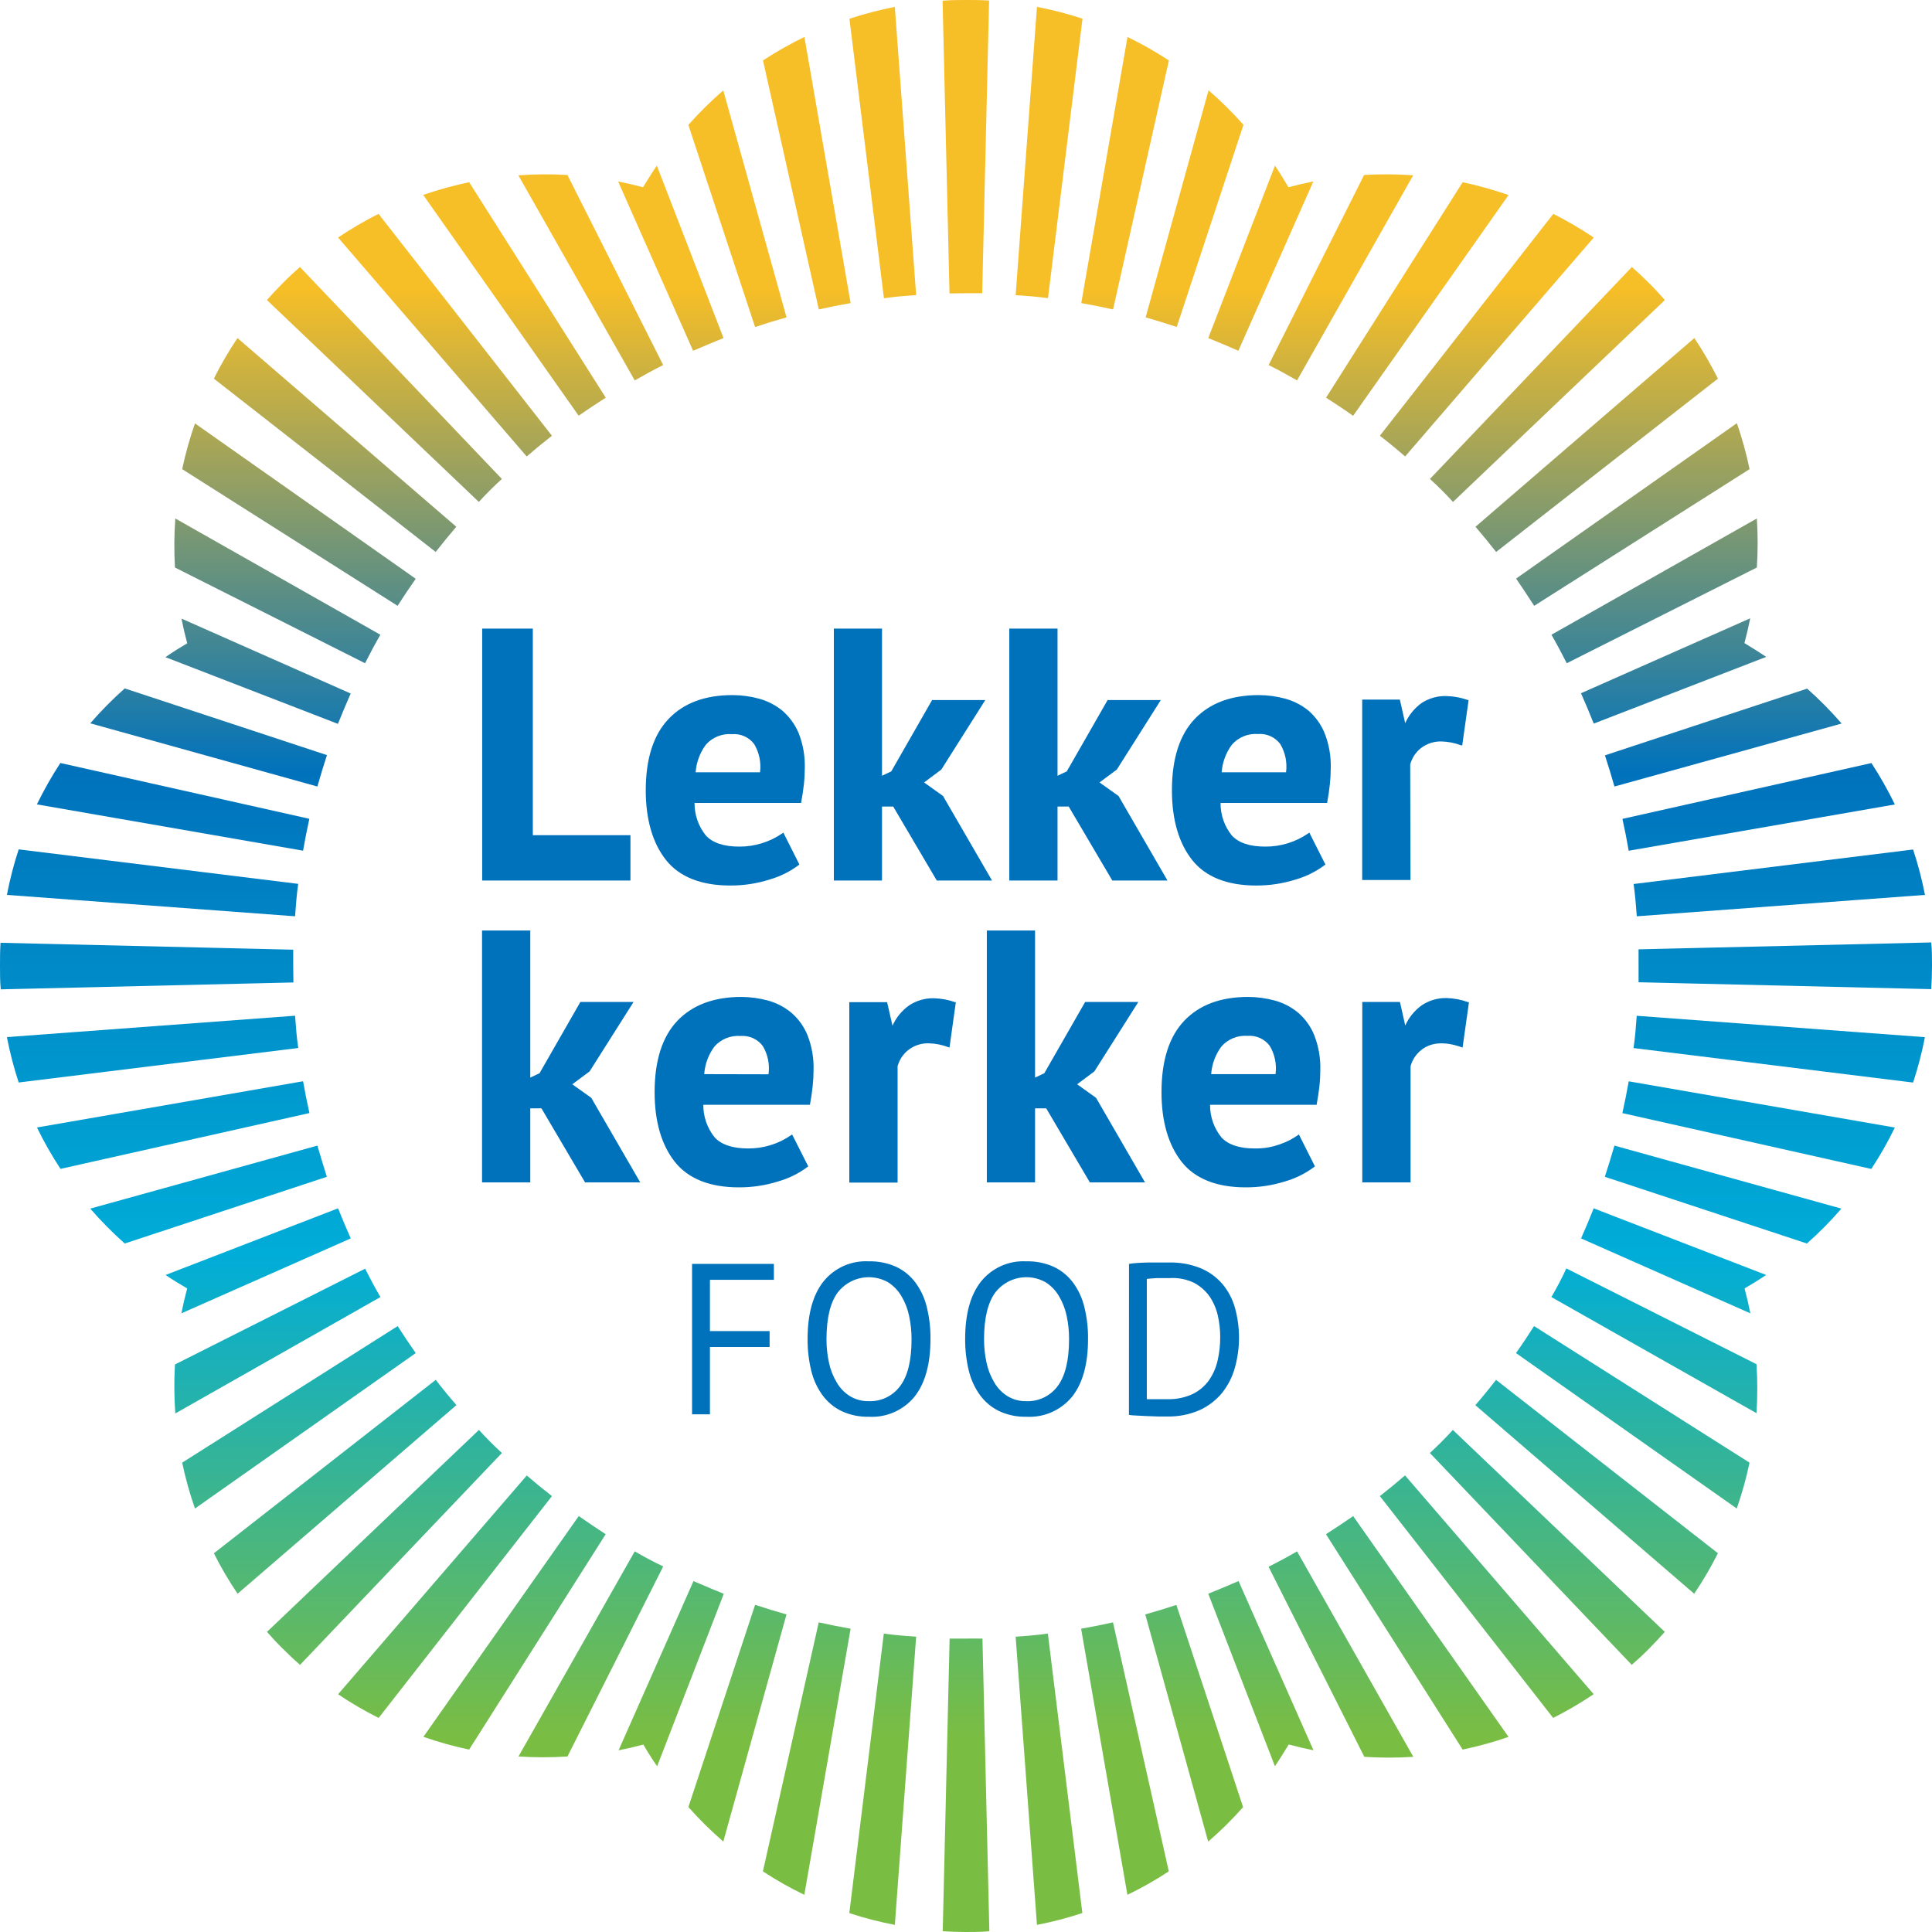 <?xml version="1.0" encoding="UTF-8"?> <svg xmlns="http://www.w3.org/2000/svg" width="160" height="160" viewBox="0 0 160 160" fill="none"><g id="logo_lekkerkerker_food"><path id="vector" fill-rule="evenodd" clip-rule="evenodd" d="M81.341 24.283H79.993C79.541 24.283 79.095 24.289 78.633 24.3L78.061 0.063C78.701 0 79.341 0 79.993 0C80.644 0 81.284 0 81.912 0.046L81.341 24.283ZM75.871 24.437L74.105 0.571C72.833 0.82 71.577 1.148 70.346 1.554L73.203 24.7C74.077 24.568 74.974 24.5 75.871 24.437ZM70.445 25.1L66.617 3.062C65.433 3.635 64.287 4.284 63.188 5.005L67.811 25.626C68.673 25.431 69.559 25.254 70.445 25.1ZM92.18 25.626L96.802 5.005C95.703 4.284 94.558 3.635 93.374 3.062L89.546 25.1C90.426 25.254 91.305 25.431 92.18 25.626ZM102.978 10.336L97.453 27.077C96.601 26.797 95.744 26.534 94.876 26.283L100.087 7.479C101.111 8.368 102.076 9.323 102.978 10.336ZM145.465 117.034L128.478 107.417C128.918 106.663 129.341 105.869 129.718 105.046L145.465 112.977C145.553 114.328 145.553 115.683 145.465 117.034ZM108.765 15.027L102.555 29.048C101.738 28.683 100.903 28.34 100.063 27.997L105.589 13.713C105.977 14.301 106.348 14.896 106.703 15.507C107.383 15.324 108.074 15.164 108.765 15.027ZM140.305 131.986L122.181 116.37C122.772 115.688 123.343 114.989 123.895 114.273L142.271 128.632C141.689 129.791 141.033 130.912 140.305 131.986ZM143.831 124.929L125.547 112.056C126.067 111.325 126.564 110.576 127.044 109.822L144.888 121.13C144.618 122.418 144.265 123.687 143.831 124.929ZM86.79 24.694L89.647 1.548C88.413 1.141 87.153 0.815 85.876 0.571L84.111 24.443C85.008 24.5 85.905 24.568 86.79 24.694ZM135.699 79.992V81.346L159.937 81.917C159.977 81.271 160 80.626 160 79.974V79.974C160 79.323 160 78.683 159.937 78.049L135.699 78.62C135.696 78.938 135.697 79.245 135.698 79.547V79.551V79.554L135.699 79.72L135.699 79.888L135.699 79.992ZM152.517 59.92L133.702 65.136C133.45 64.251 133.187 63.388 132.913 62.554L149.66 57.029C150.674 57.929 151.629 58.894 152.517 59.92ZM131.987 59.925L146.271 54.4C145.78 54.066 145.251 53.74 144.723 53.416L144.465 53.257C144.648 52.583 144.808 51.897 144.945 51.206L130.93 57.411C131.303 58.249 131.655 59.087 131.987 59.925ZM158.435 89.653L135.283 86.796C135.414 85.911 135.483 85.02 135.546 84.123L159.412 85.894C159.166 87.166 158.839 88.422 158.435 89.653ZM52.566 128.478L42.938 145.464C44.289 145.553 45.644 145.553 46.995 145.464L54.925 129.723C54.12 129.346 53.331 128.923 52.566 128.478ZM156.925 66.622L134.882 70.455C134.728 69.564 134.556 68.684 134.362 67.816L154.983 63.193C155.701 64.295 156.35 65.439 156.925 66.622ZM135.552 75.884L159.418 74.112C159.171 72.84 158.842 71.584 158.435 70.353L135.289 73.21C135.415 74.09 135.483 74.981 135.552 75.884ZM135.134 137.876L118.416 120.33C119.082 119.72 119.716 119.084 120.318 118.421L137.871 135.145C137.448 135.625 137.008 136.088 136.551 136.551C136.094 137.014 135.619 137.454 135.134 137.876ZM127.054 50.172L144.892 38.853C144.624 37.563 144.273 36.292 143.841 35.047L125.557 47.915C126.071 48.669 126.568 49.412 127.054 50.172ZM117.033 14.519L107.417 31.505C106.657 31.065 105.869 30.637 105.063 30.231L112.971 14.49C114.324 14.411 115.681 14.421 117.033 14.519ZM116.366 37.802L131.987 19.672C130.913 18.949 129.795 18.294 128.639 17.712L114.274 36.088C114.991 36.64 115.688 37.211 116.366 37.802ZM124.931 16.153L112.058 34.436C111.327 33.916 110.579 33.419 109.819 32.934L121.132 15.09C122.419 15.365 123.688 15.72 124.931 16.153ZM130.936 102.56L144.957 108.765C144.82 108.074 144.66 107.382 144.477 106.702C145.089 106.348 145.683 105.977 146.266 105.588L131.982 100.069C131.65 100.911 131.302 101.741 130.936 102.56ZM142.272 31.357L123.903 45.71C123.348 45.001 122.777 44.304 122.194 43.624L140.318 27.997C141.04 29.075 141.693 30.197 142.272 31.357ZM134.358 92.184L154.973 96.807C155.697 95.707 156.348 94.562 156.922 93.378L134.884 89.55C134.73 90.43 134.553 91.31 134.358 92.184ZM149.642 102.983L132.906 97.458C133.186 96.607 133.443 95.744 133.701 94.875L152.498 100.092C151.611 101.117 150.656 102.083 149.642 102.983ZM120.331 41.567L137.877 24.849C137.455 24.363 137.015 23.889 136.552 23.432C136.089 22.974 135.626 22.535 135.146 22.112L118.422 39.664C119.085 40.266 119.721 40.9 120.331 41.567ZM145.494 47L129.753 54.925C129.347 54.125 128.924 53.331 128.484 52.566L145.494 42.938C145.583 44.291 145.583 45.648 145.494 47ZM26.284 94.875L7.474 100.092C8.362 101.117 9.317 102.083 10.331 102.983L27.067 97.458C26.798 96.607 26.541 95.744 26.284 94.875ZM1.548 70.341L24.695 73.198C24.569 74.089 24.5 74.981 24.437 75.883L0.571 74.112C0.816 72.836 1.143 71.576 1.548 70.341ZM27.996 100.069L13.712 105.588C14.283 105.977 14.889 106.348 15.5 106.703C15.318 107.383 15.158 108.074 15.02 108.765L29.047 102.56C28.682 101.737 28.331 100.907 27.996 100.069ZM70.336 158.435L73.193 135.288C74.078 135.414 74.975 135.483 75.872 135.54L74.107 159.412C72.83 159.167 71.571 158.84 70.336 158.435ZM24.437 84.117L0.571 85.888C0.817 87.16 1.144 88.416 1.548 89.647L24.7 86.791C24.569 85.911 24.5 85.019 24.437 84.117ZM24.283 78.649V79.992C24.283 80.445 24.289 80.902 24.3 81.363L0.063 81.934C0 81.289 0 80.637 0 79.992C0 79.346 0 78.7 0.046 78.078L24.283 78.649ZM84.111 135.545L85.876 159.411C87.149 159.164 88.405 158.836 89.636 158.429L86.779 135.283C85.905 135.414 85.008 135.483 84.111 135.545ZM14.49 112.999L30.237 105.069C30.642 105.869 31.065 106.663 31.505 107.417L14.518 117.056C14.42 115.706 14.411 114.351 14.49 112.999ZM25.1 89.545L3.062 93.373C3.637 94.557 4.287 95.702 5.011 96.801L25.626 92.179C25.431 91.31 25.254 90.43 25.1 89.545ZM78.643 135.7H79.992C80.14 135.7 80.288 135.699 80.437 135.698H80.439H80.44C80.742 135.697 81.046 135.696 81.363 135.7L81.934 159.937C81.294 160 80.654 160 80.003 160C79.352 160 78.712 159.977 78.072 159.937L78.643 135.7ZM47.931 125.552L35.064 143.836C36.303 144.27 37.568 144.623 38.852 144.893L50.16 127.055C49.411 126.569 48.663 126.072 47.931 125.552ZM15.088 121.13L32.932 109.823C33.418 110.577 33.915 111.325 34.429 112.057L16.146 124.929C15.711 123.687 15.358 122.418 15.088 121.13ZM62.535 132.906L57.01 149.652C57.909 150.668 58.875 151.623 59.901 152.509L65.135 133.7C64.244 133.448 63.387 133.186 62.535 132.906ZM51.228 144.955L57.433 130.94C57.602 131.012 57.769 131.083 57.935 131.154L57.936 131.154C58.601 131.439 59.251 131.717 59.941 131.991L54.422 146.275C54.005 145.687 53.634 145.087 53.279 144.475C52.599 144.658 51.914 144.818 51.228 144.955ZM43.625 122.193L27.998 140.311C29.074 141.036 30.197 141.691 31.358 142.271L45.71 123.901C44.998 123.349 44.303 122.779 43.625 122.193ZM63.181 154.978L67.804 134.357C68.678 134.551 69.558 134.728 70.444 134.883L66.61 156.92C65.425 156.349 64.28 155.7 63.181 154.978ZM39.664 118.421L22.111 135.145C22.534 135.625 22.968 136.094 23.431 136.551C23.894 137.008 24.363 137.454 24.848 137.876L41.566 120.33C40.9 119.72 40.266 119.084 39.664 118.421ZM17.712 128.637L36.087 114.273C36.639 114.993 37.211 115.69 37.801 116.364L19.677 131.986C18.95 130.914 18.293 129.795 17.712 128.637ZM109.811 127.055L121.13 144.893C122.418 144.625 123.687 144.274 124.93 143.842L112.063 125.558C111.32 126.072 110.571 126.569 109.811 127.055ZM93.367 156.92L89.533 134.883C90.424 134.728 91.304 134.551 92.173 134.357L96.795 154.978C95.697 155.7 94.551 156.349 93.367 156.92ZM45.71 36.088L31.346 17.712C30.19 18.294 29.071 18.949 27.998 19.672L43.619 37.802C44.301 37.211 44.998 36.64 45.71 36.088ZM38.853 15.09L50.166 32.934C49.406 33.419 48.657 33.916 47.92 34.425L35.047 16.141C36.293 15.712 37.564 15.361 38.853 15.09ZM41.562 39.664L24.838 22.112C24.358 22.535 23.89 22.969 23.433 23.432C22.976 23.894 22.53 24.363 22.107 24.849L39.654 41.567C40.264 40.9 40.9 40.266 41.562 39.664ZM59.898 7.485L65.137 26.283C64.24 26.534 63.383 26.797 62.532 27.083L57.007 10.342C57.908 9.328 58.874 8.374 59.898 7.485ZM54.921 30.231L46.99 14.49C45.637 14.411 44.28 14.421 42.928 14.519L52.567 31.505C53.327 31.065 54.115 30.637 54.921 30.231ZM54.394 13.713L59.919 27.997C59.079 28.34 58.245 28.683 57.399 29.048L51.188 15.027C51.88 15.164 52.571 15.324 53.251 15.507C53.333 15.376 53.414 15.245 53.495 15.115L53.495 15.115C53.794 14.636 54.089 14.162 54.394 13.713ZM114.274 123.901L128.627 142.271C129.785 141.686 130.905 141.03 131.981 140.305L116.359 122.187C115.681 122.774 114.986 123.345 114.274 123.901ZM112.988 145.493L105.057 129.752C105.863 129.346 106.651 128.923 107.417 128.478L117.045 145.493C115.694 145.582 114.339 145.582 112.988 145.493ZM37.79 43.624L19.666 27.997C18.944 29.075 18.291 30.197 17.712 31.357L36.081 45.71C36.636 45.001 37.207 44.304 37.79 43.624ZM15.027 51.229L29.043 57.434C28.681 58.257 28.329 59.095 27.986 59.948L13.702 54.423C14.29 54.011 14.896 53.634 15.507 53.28C15.324 52.606 15.164 51.92 15.027 51.229ZM94.846 133.7L100.057 152.515C101.084 151.629 102.05 150.674 102.948 149.658L97.423 132.912C96.595 133.186 95.738 133.449 94.846 133.7ZM4.998 63.188L25.619 67.81C25.425 68.684 25.253 69.564 25.099 70.45L3.056 66.616C3.631 65.434 4.28 64.289 4.998 63.188ZM27.078 62.536L10.331 57.011C9.317 57.911 8.362 58.877 7.474 59.902L26.284 65.136C26.535 64.25 26.798 63.388 27.078 62.536ZM16.146 35.065L34.429 47.932C33.909 48.669 33.412 49.412 32.927 50.172L15.088 38.853C15.359 37.569 15.712 36.303 16.146 35.065ZM31.5 52.566L14.518 42.938C14.42 44.29 14.411 45.647 14.49 47L30.231 54.925C30.637 54.125 31.06 53.331 31.5 52.566ZM105.583 146.27L100.063 131.986C100.903 131.649 101.732 131.3 102.572 130.935L108.777 144.95C108.091 144.813 107.406 144.653 106.726 144.47C106.668 144.564 106.61 144.658 106.553 144.751C106.234 145.27 105.917 145.786 105.583 146.27Z" fill="url(#paint0_linear_177_3953)"></path><path id="lekkerkerker food" fill-rule="evenodd" clip-rule="evenodd" d="M73.044 66.793H73.97L77.558 72.883L77.581 72.923H82.157L78.095 65.918L76.53 64.799L77.958 63.73L81.598 57.976H77.192L73.81 63.884L73.044 64.244V52.057H69.056V72.923H73.044V66.793ZM52.211 69.169H44.126V52.057H39.932V72.923H52.211V69.169ZM48.966 90.916L47.395 89.796L48.829 88.728L52.469 82.98H48.063L44.681 88.882L43.915 89.242V77.06H39.921V97.921H43.915V91.79H44.841L48.429 97.881L48.452 97.921H53.023L48.966 90.916ZM68.201 106.12C67.321 107.225 66.881 108.815 66.881 110.891C66.874 111.782 66.977 112.671 67.189 113.537C67.366 114.266 67.684 114.953 68.126 115.559C68.539 116.118 69.082 116.568 69.709 116.868C70.413 117.191 71.181 117.349 71.955 117.33C72.671 117.37 73.387 117.24 74.044 116.951C74.702 116.662 75.281 116.222 75.737 115.668C76.617 114.556 77.057 112.963 77.057 110.891C77.069 110.002 76.967 109.115 76.754 108.251C76.582 107.522 76.266 106.834 75.823 106.229C75.408 105.669 74.863 105.22 74.234 104.92C73.517 104.595 72.736 104.437 71.949 104.458C71.237 104.418 70.526 104.548 69.874 104.837C69.223 105.126 68.649 105.566 68.201 106.12ZM68.652 112.851C68.512 112.207 68.443 111.55 68.446 110.891C68.45 109.15 68.763 107.863 69.383 107.029C69.861 106.414 70.544 105.991 71.307 105.836C72.071 105.682 72.864 105.807 73.543 106.189C73.995 106.478 74.373 106.87 74.646 107.332C74.951 107.838 75.167 108.392 75.286 108.971C75.424 109.609 75.493 110.261 75.491 110.914C75.491 112.659 75.177 113.948 74.549 114.782C74.251 115.188 73.859 115.515 73.405 115.734C72.952 115.953 72.452 116.058 71.949 116.039C71.395 116.051 70.85 115.905 70.378 115.616C69.925 115.331 69.551 114.938 69.286 114.474C68.987 113.972 68.772 113.423 68.652 112.851ZM64.09 104.668H57.314V117.13H58.794V111.553H63.736V110.234H58.794V105.988H64.09V104.668ZM79.93 110.891C79.93 108.815 80.37 107.225 81.25 106.12C81.698 105.566 82.272 105.126 82.923 104.837C83.575 104.548 84.286 104.418 84.998 104.458C85.785 104.437 86.566 104.595 87.283 104.92C87.912 105.22 88.457 105.669 88.872 106.229C89.315 106.834 89.631 107.522 89.803 108.251C90.016 109.115 90.118 110.002 90.106 110.891C90.106 112.963 89.666 114.556 88.786 115.668C88.331 116.222 87.751 116.662 87.094 116.951C86.436 117.24 85.72 117.37 85.004 117.33C84.23 117.349 83.462 117.191 82.758 116.868C82.131 116.568 81.588 116.118 81.175 115.559C80.733 114.953 80.415 114.266 80.238 113.537C80.026 112.671 79.923 111.782 79.93 110.891ZM81.495 110.891C81.492 111.55 81.561 112.207 81.701 112.851C81.821 113.423 82.036 113.972 82.335 114.474C82.6 114.938 82.974 115.331 83.427 115.616C83.898 115.907 84.444 116.054 84.998 116.039C85.501 116.058 86.001 115.953 86.454 115.734C86.907 115.515 87.3 115.188 87.598 114.782C88.219 113.948 88.531 112.659 88.535 110.914C88.539 110.261 88.472 109.61 88.335 108.971C88.213 108.393 87.997 107.839 87.695 107.332C87.422 106.87 87.044 106.478 86.592 106.189C85.913 105.807 85.12 105.682 84.356 105.836C83.593 105.991 82.91 106.414 82.433 107.029C81.812 107.863 81.499 109.15 81.495 110.891ZM94.254 104.589C93.974 104.606 93.722 104.634 93.499 104.669L93.494 117.176C93.683 117.206 93.874 117.223 94.065 117.227L94.956 117.273L95.888 117.307H96.625C97.573 117.333 98.516 117.148 99.385 116.764C100.1 116.43 100.731 115.937 101.23 115.325C101.71 114.713 102.064 114.012 102.27 113.262C102.723 111.636 102.723 109.917 102.27 108.291C102.064 107.562 101.703 106.886 101.213 106.308C100.719 105.744 100.101 105.302 99.407 105.017C98.584 104.691 97.704 104.533 96.819 104.554H96.013H95.122C94.825 104.56 94.534 104.571 94.254 104.589ZM96.35 105.846H96.859C97.56 105.801 98.26 105.937 98.893 106.24C99.406 106.515 99.849 106.907 100.184 107.383C100.507 107.865 100.735 108.404 100.859 108.971C100.988 109.547 101.053 110.135 101.053 110.725C101.055 111.375 100.984 112.023 100.841 112.656C100.711 113.248 100.466 113.809 100.122 114.308C99.772 114.795 99.307 115.188 98.767 115.45C98.114 115.751 97.4 115.895 96.682 115.873H96.339H95.825H95.311C95.198 115.88 95.086 115.88 94.974 115.873V105.914L95.322 105.88L95.808 105.846H96.35ZM66.936 96.595L66.89 96.629C66.155 97.178 65.327 97.589 64.445 97.841C63.389 98.172 62.288 98.338 61.182 98.332C58.782 98.332 56.988 97.612 55.886 96.218C54.783 94.824 54.212 92.881 54.212 90.447C54.212 87.836 54.846 85.854 56.097 84.539C57.348 83.225 59.131 82.562 61.388 82.562C62.135 82.564 62.878 82.664 63.599 82.86C64.302 83.052 64.956 83.391 65.519 83.854C66.11 84.357 66.572 84.993 66.867 85.711C67.231 86.634 67.404 87.621 67.376 88.613C67.375 89.06 67.35 89.506 67.302 89.95C67.256 90.419 67.181 90.922 67.084 91.436V91.493H58.245C58.238 92.473 58.569 93.425 59.182 94.19C59.748 94.801 60.679 95.11 61.948 95.11C63.228 95.119 64.479 94.732 65.53 94.001L65.599 93.95L66.936 96.595ZM59.165 86.671C58.672 87.337 58.379 88.129 58.32 88.956L63.645 88.968C63.757 88.155 63.59 87.329 63.17 86.625C62.959 86.343 62.679 86.119 62.357 85.974C62.035 85.829 61.682 85.768 61.331 85.796C60.927 85.763 60.52 85.825 60.144 85.977C59.768 86.129 59.433 86.366 59.165 86.671ZM76.918 86.402C77.477 86.417 78.03 86.527 78.552 86.728L78.632 86.756L79.158 82.997H79.1C78.531 82.795 77.933 82.685 77.329 82.671C76.6 82.656 75.884 82.865 75.278 83.271C74.682 83.698 74.211 84.275 73.912 84.945L73.467 82.997H70.336V97.938H74.335V88.299C74.48 87.758 74.799 87.28 75.244 86.939C75.724 86.574 76.315 86.384 76.918 86.402ZM94.826 97.921H90.255L90.233 97.881L86.644 91.79H85.719V97.921H81.725V77.06H85.719V89.242L86.484 88.882L89.867 82.98H94.272L90.632 88.728L89.204 89.796L90.77 90.916L94.826 97.921ZM107.492 83.854C106.929 83.391 106.275 83.052 105.572 82.86C104.851 82.663 104.108 82.563 103.361 82.562C101.075 82.562 99.321 83.225 98.07 84.539C96.819 85.854 96.19 87.836 96.19 90.447C96.19 92.881 96.761 94.824 97.858 96.218C98.956 97.612 100.755 98.332 103.155 98.332C104.261 98.338 105.362 98.173 106.418 97.841C107.296 97.589 108.121 97.178 108.852 96.629L108.897 96.595L107.606 94.024L107.566 93.95L107.497 94.001C107.053 94.316 106.566 94.566 106.052 94.744C105.367 94.999 104.64 95.123 103.909 95.11C102.641 95.11 101.709 94.801 101.15 94.19C100.534 93.427 100.203 92.473 100.212 91.493H109.046V91.436C109.143 90.922 109.217 90.419 109.269 89.95C109.32 89.482 109.343 89.03 109.343 88.613C109.371 87.621 109.198 86.634 108.834 85.711C108.541 84.994 108.08 84.357 107.492 83.854ZM103.315 85.785C103.667 85.756 104.02 85.817 104.342 85.962C104.664 86.107 104.943 86.331 105.155 86.614C105.574 87.318 105.743 88.144 105.635 88.956H100.304C100.363 88.129 100.656 87.337 101.15 86.671C101.417 86.365 101.752 86.125 102.128 85.972C102.503 85.818 102.91 85.754 103.315 85.785ZM117.743 83.254C118.351 82.847 119.069 82.638 119.8 82.654C120.41 82.672 121.014 82.787 121.588 82.996H121.645V83.059L121.125 86.756L121.045 86.728C119.6 86.213 118.497 86.333 117.726 86.939C117.283 87.281 116.964 87.758 116.817 88.299V97.921H112.818V82.979H115.937L116.377 84.928C116.677 84.259 117.148 83.682 117.743 83.254ZM63.724 72.843C62.668 73.175 61.568 73.341 60.461 73.335C58.062 73.335 56.256 72.615 55.153 71.221C54.051 69.826 53.479 67.884 53.479 65.45C53.479 62.839 54.113 60.856 55.365 59.542C56.616 58.228 58.37 57.565 60.656 57.565C61.403 57.566 62.146 57.665 62.867 57.862C63.568 58.055 64.222 58.392 64.787 58.85C65.376 59.358 65.84 59.996 66.141 60.713C66.505 61.636 66.678 62.624 66.649 63.616C66.649 64.027 66.626 64.484 66.575 64.953C66.523 65.421 66.449 65.918 66.352 66.438V66.495H57.519C57.509 67.476 57.84 68.429 58.456 69.192C59.016 69.804 59.947 70.112 61.215 70.112C62.497 70.12 63.75 69.733 64.804 69.004L64.872 68.952L66.204 71.598L66.158 71.632C65.427 72.18 64.602 72.59 63.724 72.843ZM57.61 63.959H62.941C63.046 63.15 62.877 62.329 62.461 61.627C62.25 61.345 61.97 61.121 61.648 60.976C61.326 60.831 60.973 60.77 60.621 60.799C60.217 60.767 59.811 60.829 59.435 60.98C59.059 61.132 58.724 61.369 58.456 61.673C57.963 62.339 57.669 63.132 57.61 63.959ZM88.505 66.793H87.58V72.923H83.586V52.057H87.58V64.244L88.345 63.884L91.728 57.976H96.133L92.493 63.73L91.059 64.799L92.631 65.918L96.687 72.923H92.111L92.094 72.883L88.505 66.793ZM108.361 58.85C107.797 58.392 107.143 58.055 106.442 57.862C105.721 57.665 104.977 57.566 104.23 57.565C101.974 57.565 100.191 58.228 98.94 59.542C97.688 60.856 97.054 62.839 97.054 65.45C97.054 67.884 97.626 69.826 98.728 71.221C99.831 72.615 101.625 73.335 104.025 73.335C105.131 73.34 106.232 73.175 107.287 72.843C108.165 72.59 108.99 72.18 109.721 71.632L109.767 71.598L108.47 69.027L108.43 68.952L108.361 69.004C107.31 69.734 106.059 70.121 104.779 70.112C103.511 70.112 102.579 69.804 102.014 69.192C101.4 68.428 101.071 67.475 101.082 66.495H109.916V66.438C110.013 65.918 110.087 65.421 110.133 64.953C110.181 64.509 110.206 64.062 110.207 63.616C110.236 62.624 110.063 61.636 109.698 60.713C109.405 59.996 108.947 59.358 108.361 58.85ZM104.185 60.788C104.536 60.759 104.89 60.82 105.211 60.965C105.533 61.11 105.813 61.334 106.025 61.616C106.443 62.321 106.612 63.146 106.505 63.959H101.174C101.233 63.132 101.526 62.339 102.019 61.673C102.286 61.367 102.621 61.128 102.997 60.974C103.373 60.82 103.78 60.757 104.185 60.788ZM117.697 61.942C117.254 62.284 116.935 62.761 116.788 63.302L116.811 72.878H112.811V57.937H115.931L116.371 59.891C116.671 59.222 117.142 58.645 117.737 58.217C118.348 57.82 119.066 57.621 119.794 57.645C120.396 57.66 120.991 57.77 121.559 57.971H121.616V58.034L121.096 61.73H121.016C120.494 61.529 119.941 61.419 119.382 61.405C118.775 61.385 118.18 61.575 117.697 61.942Z" fill="#0072BC"></path></g><defs><linearGradient id="paint0_linear_177_3953" x1="80" y1="0" x2="80" y2="160" gradientUnits="userSpaceOnUse"><stop offset="0.15" stop-color="#F6BE27"></stop><stop offset="0.4" stop-color="#0072BC"></stop><stop offset="0.65" stop-color="#00ADD8"></stop><stop offset="0.899" stop-color="#7ABD43"></stop></linearGradient></defs></svg> 